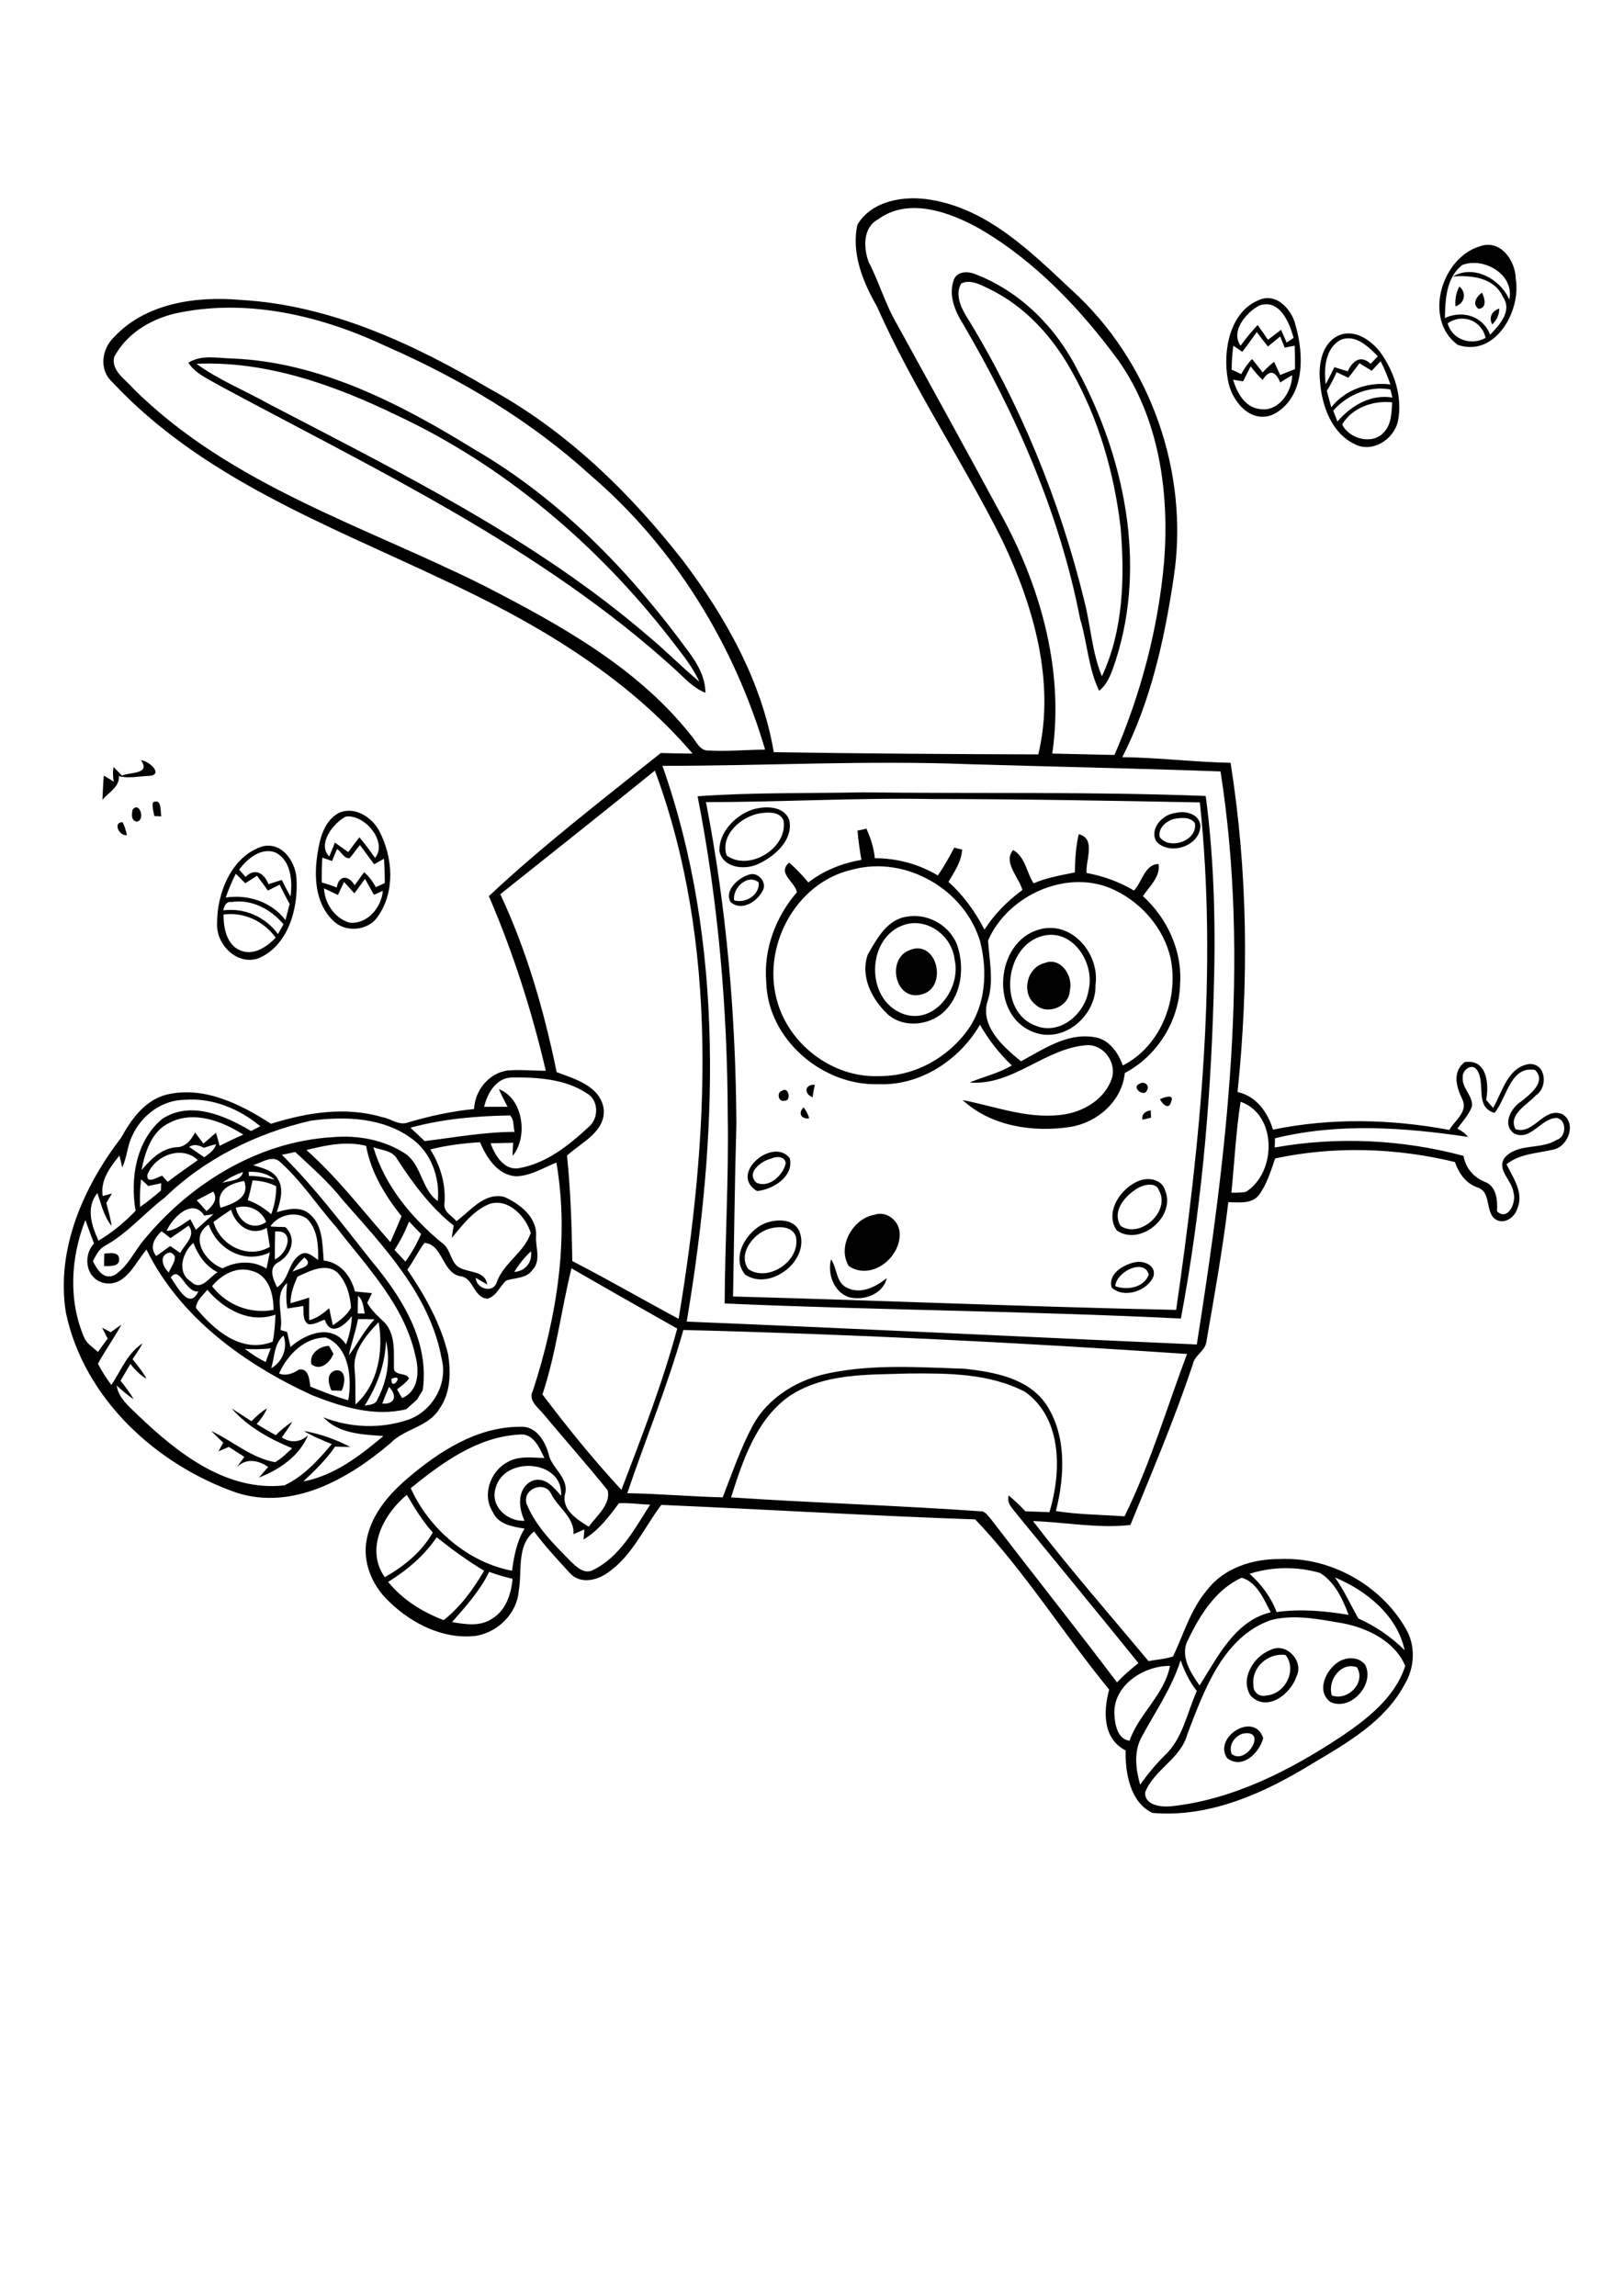 <?xml version="1.0" encoding="utf-8"?>
<!-- Generator: Adobe Illustrator 21.0.2, SVG Export Plug-In . SVG Version: 6.00 Build 0)  -->
<svg version="1.2" baseProfile="tiny" id="Layer_1" xmlns="http://www.w3.org/2000/svg" xmlns:xlink="http://www.w3.org/1999/xlink"
	 x="0px" y="0px" viewBox="0 0 582 823" overflow="scroll" xml:space="preserve">
<path d="M445.3,621.4c-3,1-5.1,4.2-3.9,7.3C446.8,632.9,454.5,619.5,445.3,621.4 M439.8,630.2c-5.2-7.5,9.7-17,12.9-7.2
	C451.3,628.3,445.3,634.3,439.8,630.2 M477.3,607.7c5.8,2.1,12.3-4.7,9-10.1C480.6,595.5,475.6,602.3,477.3,607.7 M480.3,595.3
	c2.9-1.5,7-1.3,9,1.5c3.4,7-5.2,16.5-12.4,13.3C471.3,606.1,475.4,597.9,480.3,595.3 M449.2,604c-0.2,2.5,2.2,4.4,4.6,3.7
	c6.7-0.4,11.2-9.1,6.9-14.5C454.5,592.3,448.4,597.6,449.2,604 M455.3,591.4c5.5-2.9,12,3.8,9.4,9.3c-2,6.4-10.6,13.2-16.5,7.1
	C444.3,601.8,449.2,593.7,455.3,591.4 M83,504.8c2.4,1.5,4.7,3.1,7.1,4.6c1.7-1.7,3.5-3.4,5.6-4.6c-0.9,2.1-2.2,3.9-3.7,5.6
	c2.2,1.4,4.5,2.7,6.8,4c1.9-1.8,3.8-3.5,6-4.8c-1.2,1.9-2.5,3.8-3.8,5.6c3.1,2.1,6.7,1.8,9.4-0.8c-3,7.4-10.3,12.4-17.6,15.2
	c1.1-1.3,2.2-2.5,3.3-3.8c-3.6-2.5-8-3.3-11.3,0.2c0.9-1.3,1.9-2.6,2.8-3.8c-1.9-1.2-3.7-2.4-5.6-3.6c-1.2,0.5-2.5,1.1-3.7,1.6
	c0.6-1,1.1-2.1,1.7-3.1c-1.5-1.4-2.9-2.8-4.3-4.2c7.7,3.6,14.4,9.7,22.9,11.2c2.3-1.3,4.1-3.2,6.1-5C96.8,515.8,88.8,511.5,83,504.8
	 M120.2,491.2c4.1-0.6,3.5,4.9,2.2,7.3c-0.9,0-2.7-0.1-3.6-0.1C117.6,495.8,116.9,492.2,120.2,491.2 M111.6,489
	c-0.9-3.8,2.9-6.5,6.3-6.6c0.4,0.7,1.2,2.1,1.6,2.8C118.4,488.2,114.9,491.6,111.6,489 M399.7,461c4.2,1.6,10.4,0.5,12-4.2
	C409.9,450.8,399.9,456,399.7,461 M406.4,452.5c3.2-0.9,8,0.9,7,4.9c-2.1,5.3-10.6,8.2-15,4.1C397,456.6,402.5,453.4,406.4,452.5
	 M297.8,451.4c2.3,3.1,1.7,8.2,5.6,10.1c4.9,2.6,10.5-0.2,14.4-3.4c-1.3,5.8-8.4,8.3-13.7,6.8C298.8,463,296.5,456.6,297.8,451.4
	 M37.4,449.3c1.8,0,5.1-0.9,5.3,1.9c0.3,2.9-3.5,2.6-5.4,2.6C37.3,452.3,37.3,450.8,37.4,449.3 M275.4,440.5
	c-5.5,1.7-11.1,9-7.2,14.4c7.2,4.9,19-3.2,17-11.8C283.7,439.2,278.6,439.5,275.4,440.5 M274.3,438.4c4-1.5,10.2-1.7,12.2,3
	c4,10.2-10.3,21.5-19.4,15.5C261.7,450.6,267.7,441,274.3,438.4 M313.4,435.4c3.9-1.4,8.2,1.6,8.9,5.6c1.4,9.1-9.8,18.4-18.1,12.8
	C299.9,446.9,305.6,436.7,313.4,435.4 M408.4,425.5c-4.7,2.5-10.2,8.3-6.8,13.9c6.9,4.7,18.1-5.2,13.7-12.8
	C414.4,423.8,410.5,424.5,408.4,425.5 M408.3,423.2c3.3-1.3,8.1-0.5,9.2,3.4c4.1,9.4-8.9,20.3-17.3,14.4
	C395.7,434.4,401.8,425.6,408.3,423.2 M276.3,415.3c-3.5,0.8-9.1,5.1-5.2,8.6c4.5,2.1,9.6-2.7,10.5-7
	C281.2,414.3,278.2,414.4,276.3,415.3 M271.3,426.9c-10.3-6.1,5.7-19.5,11.7-11.8C284.7,421.6,277,426.4,271.3,426.9 M409.4,401.3
	c-0.3-2.1,1.1-3,3-3.3c0,0.7,0.1,2,0.1,2.6C411.7,400.8,410.2,401.2,409.4,401.3 M290,400.8c-2.7,0.5-4.2-1.8-2-3.9
	C288.9,398.1,289.6,399.4,290,400.8 M415.7,394c1.4-0.7,5.3-2.1,4,0.9C418.9,398,416.6,395.8,415.7,394 M280.2,391
	c2.5-1.9,3.5,3.9,0.9,3.5C279,395.2,278.2,391.5,280.2,391 M291.2,393.3c-3.2-1.3-2.8-4.7,0.8-4.5
	C291.7,390.3,291.4,391.8,291.2,393.3 M408.3,388.5c1.7-1.2,3.9,0.5,2.7,2.4C410,393.4,405.3,389.7,408.3,388.5 M374.3,345.2
	c5.8-2.4,10.4,4.6,9.1,9.8c-0.2,5.9-8.2,9.1-12.4,5C365.9,356,367.9,346.8,374.3,345.2 M325.2,340.9c10.6-5.4,15,13.4,4.8,15.6
	C321,358.7,317.8,344.6,325.2,340.9 M372.5,335.8c-12.8,4.5-14.7,27.1-1.2,31.9c8.6,3.4,17.5-4.3,18.8-12.7
	C392.6,344.9,383.9,331.8,372.5,335.8 M372.3,333.2c11.7-3.5,21.9,8.7,20.3,19.8c0.3,11.1-11.4,21.2-22.3,16.9
	C354.7,364,356.5,337.7,372.3,333.2 M324.3,331.4c-13.8,4.3-14.4,26.7-0.9,31.9c11.3,4.4,21.2-9,18.7-19.4
	C341.2,335.6,332.6,328.9,324.3,331.4 M325.4,328.5c7.6-1.2,15.7,3.7,17.9,11.1c2.2,7.3,1.3,16-3.9,21.9c-5,5.9-15,7.4-21.1,2.2
	c-5.8-5.4-10.1-13.6-7.3-21.6C314.3,336.4,318,329.3,325.4,328.5 M263.1,322.7c4.1,1.2,9.2-1.9,8.8-6.4
	C268,313,262.4,318.3,263.1,322.7 M268.4,313.5c3.2-1.2,6.7,2.8,4.9,5.8c-2,3.9-7.6,7.5-11.5,4C259.5,319,264.7,314.6,268.4,313.5
	 M80.1,327.8c0,4.8,1.1,10.9,6.1,12.9c4.8,1.9,9.4-1.3,12.6-4.6C94.6,330.2,87.4,326.8,80.1,327.8 M80,326.3
	c7.6-1,15.1,2.3,19.6,8.5c0.7-1.2,1.3-2.3,2-3.5c-4.5-5.4-11.4-9.1-18.6-8C81.1,323,80.3,324.8,80,326.3 M80.9,321.7
	c8-1.2,16.4,1.5,21.4,8.1c0.5-2,1-3.9,1.5-5.8c-1.3-2.3-2.4-4.6-3.6-6.9c-1.4,0.7-2.8,1.4-4.2,2.1c-1.3-1.8-2.6-3.6-3.9-5.3
	c-1.4,0.9-2.8,1.8-4.2,2.7c-1.1-1.1-2.2-2.3-3.4-3.4C83.1,315.9,81.9,318.8,80.9,321.7 M85.7,311.7c0.8,0.9,1.5,1.7,2.3,2.6
	c3.4-3.4,6.7-1.3,8.2,2.6c1.6-0.5,3.2-1,4.8-1.5c1,2,2,4,3.1,5.9c0.8-5.5,0.2-13-5.5-15.8C93.5,303.7,88.6,307.8,85.7,311.7
	 M94.3,303.3c7.3-1.5,12.1,6.3,12,12.7c0.4,10.4-3.3,23.1-13.7,27.5c-7.7,2.6-15.1-4.9-14.8-12.4C77.7,320.1,83,306.7,94.3,303.3
	 M354.1,337.1c0.4,7,2.1,14.2,0,21.2c-3.3,9.2,5.4,16.9,11.8,22.1c8-4.3,16.4-10.2,26-8.7c5.4,0.6,8.8,5.5,10.5,10.2
	c13.7-7,20.1-23.9,17.1-38.5c-2.4-10.5-10.1-19.5-19.7-24.2C383.3,310.9,361.3,320.5,354.1,337.1 M305.4,311.7
	c-20.7,4.7-33,28.6-26.5,48.4c4.8,15.1,20.2,26.3,36.1,25.6c12.6,0.2,24.8-6.6,32-16.8c6.3-9,6.9-20.9,4.3-31.3
	C345.8,318.8,324.6,306.5,305.4,311.7 M307.3,297.7c1.1-0.2,2.1-0.4,3.2-0.7c1.5,3.4,2.7,6.9,3,10.6c7.9,0,15.8,2.1,22.6,6.2
	c2.2-3.2,4.1-6.6,5.9-10c0.7,0.2,2.1,0.6,2.8,0.7c-0.2,4.3-2.8,8-4.9,11.6c5.4,4.8,9.6,10.7,12.9,17.1c3.6-5.6,8.3-10.3,13.6-14.2
	c-1.2-4.5-7.1-10.1-3.3-14.3c4.3,2.4,4.8,8,7.3,11.9c4.7-2,9.8-2.9,14.8-3.9c0.1-4.6,0.3-9.2,1.4-13.7c6.3,1.6,2.4,9.3,2.8,13.9
	c6,1.1,11.8,3.2,17,6.3c2.9-3.1,3.9-9.5,8.8-9.5c0.7,4.6-3.3,8-5.6,11.5c8.8,8,14.2,19.8,13.3,31.8c-0.4,13-8.2,25.5-19.8,31.6
	c-1,10.1-9.8,17.7-19.4,19.3c-13.3,2.1-28.6-0.2-38.7-9.6c12.3,2.4,24.5,7.3,37.2,5c6.9-1.3,13.8-5.7,16.2-12.6
	c1.9-5.6-2.6-12.1-8.5-12.1c-15.2,0.8-26.8,14.7-42.4,13.4c5-2.1,10.4-3.3,15.1-6.1c-4.5-4.3-8.3-9.2-11.4-14.6
	c-7.4,12.7-21.4,21.9-36.3,21.3c-20.1,0.7-39.8-16.1-40.3-36.6c-1-11.8,3.4-23.4,11-32.2c-0.6-3.6-7.2-6.8-2.8-10.6
	c2.5,2.1,4.8,4.6,6.9,7.1c5.5-4.3,12.1-6.9,19-8.1C308.1,304.7,307.6,301.2,307.3,297.7 M45.5,299.3c-2.7,0.6-5.2-4.6-1.6-4.6
	C44.7,296.1,45.1,297.7,45.5,299.3 M420.4,293.6c-2.7,0.9-5.4,3.3-4.8,6.4c3.5,4.9,13.8,1.3,12.6-5
	C426.4,292.6,423,293.1,420.4,293.6 M421.3,291.4c3.5-1,8.6,0.4,8.9,4.6c-0.2,7.4-11.1,10.8-15.8,5.6
	C411.8,297,416.7,291.8,421.3,291.4 M127,320.2c-1.3-1.4-2.5-2.8-3.7-4.1c-0.7,1.6-1.5,3.1-2.2,4.7c-1.7-0.8-3.3-1.6-5-2.4
	c0.3,5.4,3.8,10.7,9.1,12.3c6.4,0.7,11.5-5.4,12-11.4c-1.1,0.5-2.1,1-3.2,1.4c-1.1-1.9-2.1-3.8-3.2-5.7
	C129.6,316.6,128.4,318.4,127,320.2 M125.3,307.6c-2,0.2-3-2.3-4.5-3.3c-0.6,1.4-1.2,2.8-1.8,4.3c-0.9-0.3-2.6-0.9-3.5-1.2
	c-0.2,2.9-0.2,5.9-0.2,8.9c1.8,0.5,3.6,1.1,5.4,1.8c0.7-4.6,4.3-4.4,6.4-0.8c1.1-1.6,2.3-3.1,3.4-4.7c1.7,1.5,3.1,3.4,4.2,5.4
	c1.1-0.5,2.1-1,3.2-1.5c0-2.9-0.1-5.8-0.3-8.7c-1.2,0.7-2.4,1.3-3.5,2c-1.7-2.3-3.4-4.6-5.1-6.9
	C127.7,304.4,126.6,306.1,125.3,307.6 M123.9,292.7c-4.5,2.3-10.3,9.9-5.9,14.3c0.7-1.7,1.4-3.3,2-5c1.6,1.1,3.2,2.3,4.8,3.4
	c1.3-1.8,2.6-3.5,4-5.3c2,2.4,3.8,4.8,5.6,7.4C139.1,301.9,130.7,291.7,123.9,292.7 M121.4,291.4c5.6-2.6,12,1.5,14.6,6.6
	c4.8,9.3,5.7,21.6-0.6,30.5c-3.5,5.3-11.9,5.9-16.2,1.3c-6.3-6.2-6.7-15.8-5.4-23.9C114.6,300.5,116.2,294.2,121.4,291.4
	 M272.4,291.5c-6.7,1.1-14.4,7.7-12,15.1c7.9,5.9,22-2.5,20.4-12.5C279.5,290.8,275.3,291.1,272.4,291.5 M269.3,290.3
	c4.5-1.5,11.8-1.7,13.6,3.8c1.3,6.9-4.9,12.5-10.6,15.3c-4.8,2.6-13.2,2-14.5-4.4C257.7,298.3,263.3,292.5,269.3,290.3 M47.5,290.3
	c2.4-3.4,4.8,3.7,1.5,4.2C46.9,294.1,47.2,291.9,47.5,290.3 M54.8,287.6c3.3-1.6,2.6,3.2,3,5c-0.6,0-1.9-0.1-2.5-0.1
	C55,290.9,54.5,289.3,54.8,287.6 M253,287.5c7.4,38,10.7,76.8,10.9,115.5c-0.6,20.6-0.8,41.1-1.2,61.7c52.9,1.4,105.8,3.7,158.8,4.8
	c8.7-60.1,14.9-121.2,8.5-181.9c-32-0.6-64-1.2-96-1.2C307,285.9,280,287.5,253,287.5 M250,285.4c19.6-1.4,39.3-1,59-1.4
	c41,0.5,82.1-0.3,123.1,1.3c3.2,24.1,3.6,48.4,2.8,72.7c-1.1,38.4-4.6,76.8-11.7,114.6c-54.5-2.7-109.1-3-163.5-5.4
	c0.1-22.4,1.5-44.8,1.1-67.3C260.7,361.6,257.4,323.1,250,285.4 M43.7,278c2.7-1.3,10.5-0.4,6.8-5.5c2.6,0,8.4,5.1,3,5.6
	c-3.6,0.1-7.3,1-10.9,0.1c0.3,3.9-3.8,5.9-5.9,8.5c0.1-2.2,0.3-6.6,0.5-8.7c0.9,0.5,2.7,1.6,3.6,2.2c-0.4-1.8-0.4-3.6-0.1-5.3
	C41.5,275.7,43,277.3,43.7,278 M70.4,130.4c8,5.8,17.2,9.5,25.8,14.3c47.1,24.6,95.4,48.3,136,83.2c6.3,5.2,12,11.1,18.4,16.4
	c-2.7-5.9-6.9-10.8-10.8-15.9c-26-33.3-59.1-61.5-97.5-79.5C119.8,138,95.5,129.3,70.4,130.4 M67.5,130c4.8-3,10.6-1.6,15.8-1.5
	c31.5,1.3,60.3,16.3,86.6,32.5c30.9,17.9,56.2,44.2,77.1,72.9c3.1,4.2,5.8,9.1,5.8,14.4c-4.4-1.7-7.5-5.3-10.9-8.4
	c-48-43.7-107.2-71.5-163.8-102C74.4,135.7,70,133.9,67.5,130 M481,152.1c2.4,5.2,10.8,7.5,14.9,2.9c2.8-2.9,2.8-7.1,3-10.8
	C492.2,143.5,484.7,146,481,152.1 M477.8,147.2c0.5,1.3,1,2.6,1.5,3.9c4.9-5.7,11.9-9.9,19.7-8.6c-0.2-1-0.5-1.9-0.7-2.9
	C490.7,138.2,482.9,141.4,477.8,147.2 M487.2,130.2c-1.3,1.7-2.6,3.5-4,5.2c-1.4-0.7-2.8-1.3-4.2-2c-1,2.3-2.2,4.6-3.5,6.7
	c0.5,2,1.1,3.9,1.6,5.9c5-6.4,13.3-9.2,21.2-8.2c-1-2.8-2.1-5.6-3.5-8.3c-1.1,1.1-2.2,2.3-3.2,3.4
	C490.1,132,488.7,131.1,487.2,130.2 M480.7,121.7c-5.8,2.9-6.3,10.4-5.6,16c1.1-2,2.1-4,3.1-6.1c1.6,0.5,3.2,1,4.8,1.5
	c1.7-3.8,4.7-6,8.2-2.7c0.9-0.9,1.7-1.8,2.6-2.7C490.5,124.4,486,119.8,480.7,121.7 M479.4,120.4c5.7-2.8,11.9,1.4,15.3,5.9
	c5,7,8,16,6.3,24.6c-1.4,6.5-9,11.5-15.3,8.4c-8.4-3.9-11.9-13.6-12.6-22.2C472.4,131.1,473.5,123.4,479.4,120.4 M534.8,116.3
	c-1.4-2.5-0.1-4.9,2.5-5.7C537.3,112.9,536.3,114.8,534.8,116.3 M448.2,131.3c-0.9,1.8-1.8,3.6-2.7,5.4c-1.2-0.2-2.4-0.4-3.6-0.6
	c1.4,4.6,4.1,9.8,9.5,10.5c6.7,1.2,11.6-6,11.7-12.1c-1.5,0.8-2.9,1.7-4.3,2.6c-1.6-4-3.8-4.9-6.3-0.9
	C450.9,134.7,449.5,133,448.2,131.3 M450.4,119c-1.7,2.4-3.4,4.8-5.2,7.1c-1.1-0.7-2.1-1.5-3.2-2.2c-0.4,2.8-0.6,5.7-0.6,8.6
	c1.1,0.5,2.3,1,3.4,1.6c1.1-1.9,2.3-3.8,3.9-5.4c1.3,1.6,2.6,3.2,3.8,4.8c1.3-1.4,2.6-2.7,4.1-3.8c0.7,1.6,1.5,3.1,2.2,4.7
	c1.8-0.7,3.5-1.4,5.3-2.1c0-2.8,0-5.6-0.1-8.4c-1.2,0.2-2.4,0.5-3.6,0.7c-0.5-1.3-1.1-2.7-1.6-4c-1.5,1.2-2.9,2.4-4.4,3.6
	C453,122.5,451.7,120.8,450.4,119 M451.3,109.5c-4.7,2.5-10.4,9.2-6.7,14.4c1.9-2.6,3.9-5.1,6.1-7.4c1.3,1.8,2.5,3.5,3.7,5.3
	c1.6-1.2,3.1-2.4,4.7-3.6c0.7,1.5,1.3,3.1,2,4.6c0.8-0.6,1.7-1.1,2.5-1.7C462.1,115.6,458.6,107,451.3,109.5 M451.3,107.5
	c6.2-2.7,11.7,3.5,13,9.1c3.1,10.7,3.4,25.9-7.9,31.9c-8.3,3.7-15.3-5-16.4-12.6C438.2,125.9,440.6,111.7,451.3,107.5 M529.9,110.7
	c-2.5-1.7-0.7-4.5,1.2-5.8C532.1,106.8,533,110.4,529.9,110.7 M521.6,109.8c-0.2-2.5,0.2-4.9,1.4-7.1
	C525.7,104.9,524.9,108.8,521.6,109.8 M344.5,101.6c-2.2,3.5-0.4,8.1,1.6,11.4c19.5,31.6,33.7,66.4,42.5,102.4
	c2.3,8.9,2.7,18.3,6.3,27c7.7-16.5,8.2-35.4,6.7-53.3c-2.3-19.5-7.8-38.8-17.5-56c-6.8-12.3-16.7-23.3-29.5-29.5
	C351.5,102.1,347.8,100,344.5,101.6 M341.9,100.1c1.3-3,5.1-2.9,7.7-1.8c16.1,6.2,28.9,19.1,36.6,34.4
	c16.7,31.1,24.7,69.1,13.8,103.5c-1.4,4.1-2.6,8.6-6.1,11.4c-3.9-8.1-4.2-17.2-6.8-25.7c-7.3-37.6-22.8-73.1-42.1-106
	C342.1,111.3,339.8,105.5,341.9,100.1 M518.8,115.9c1.6,5.9,8.5,8.1,13.6,5.2C531,114.8,524,112.2,518.8,115.9 M524,95
	c-5.8,4.6-6,12.3-6.2,19c6.2-2.9,13.7-0.8,16.2,6c3.4-3.5,8.1-8.6,4.6-13.6c-3.1-6.9-11.2-7.8-17.9-7.3c7.4-4.4,17,0.9,20.2,8.3
	C542.8,98.3,531.7,92,524,95 M530.3,88.3c7.4-2.7,12.8,5.1,12.9,11.6c2,11.6-7.4,28.3-20.8,23.7C510,114.5,516.5,92.5,530.3,88.3
	 M399.4,615c0.2,3.4,1.3,8.5,5.4,8.9c3.4-9.7,12.5-16.5,14.5-26.8C409.6,597,398.5,604.4,399.4,615 M423.1,595.1
	c-3.1,9.8-9,18.3-13.8,27.2c-3.1,5.3-2.3,11.7-0.7,17.4c2.6-3.7,5.5-7.2,8.7-10.4c6.6-6.1,8.1-15.4,11.6-23.2
	C426.3,602.8,424.5,599,423.1,595.1 M455.4,580.7c-17.2,6.1-23.9,25.3-29.9,40.9c-2.3,8.8-11.9,12.6-15.1,20.8c-0.3,4.8,6,5.4,9.5,5
	c22-2.4,42.3-12.8,60.5-24.8c9.5-6.4,19.6-14.2,23.2-25.5c-3.7-8.8-13.5-13.6-22.5-15.3C472.7,580.4,463.9,578.5,455.4,580.7
	 M478.4,565.4c3.3,4.6,5.6,9.8,8.4,14.7c6.2,2.8,11.8,6.6,16.6,11.4C500.7,579,489.7,570.1,478.4,565.4 M425.8,587.7
	c-3.1,5.6,0.8,11.8,4.1,16.4c6.5-10.2,12.7-23.2,25.5-26.2c-2.5-4.7-4.9-10.8-10.4-12.4C435.8,569.6,430,578.9,425.8,587.7
	 M175.3,563.4c-3.3,6.8-8.4,12.4-13.3,18c4.7,0.8,10.1,1.7,14.3-1.2c5-2.9,6.9-8.9,7.4-14.3C180.8,565.2,178,564.4,175.3,563.4
	 M447.8,564.1c4.3,3.8,7.7,8.4,9.7,13.7c8.6-1.2,17.3-0.4,25.8,1c-2.1-5.6-4.9-11.7-10.2-15C465,561.4,455.9,561.5,447.8,564.1
	 M156.5,551c-4.5,6.6-10.6,11.8-17.4,16c5.2,6.4,12.3,10.8,19.9,13.7c6.1-4.8,10.6-11.1,14.5-17.7
	C167.5,559.4,161.9,555.3,156.5,551 M137.9,565.3c6.9-3.9,13.2-9,17.2-16c-3.7-4.1-6.5-8.8-9.3-13.5
	C137.4,542.7,130.8,555.3,137.9,565.3 M188.7,539c3.3,8.1,9.7,14.4,15.7,20.5c2.1,2,5,5,8.2,3.2c9.6-4.7,14.8-14.7,20.4-23.4
	c-3.8-0.1-7.5-0.7-11.2-0.5c-3.6,4.9-7.4,9.9-12.7,13c0.1-0.9,0.3-2.7,0.3-3.6c-1,0.4-2.9,1.3-3.9,1.7c0.5-5.9-5.6-9.6-8-14.5
	C195.1,530.5,187.1,533.7,188.7,539 M177.6,533.4c-2,6.5,4.2,12,10.4,11.7c-2.3-4.7-2.8-11.9,2.9-14.4c4.6-1.5,7.5,2.5,10.2,5.4
	C201.9,523.1,180.6,521.7,177.6,533.4 M147.2,533.4c6.5,14.5,20.5,26.6,36.3,29.6c0.7-5.2,1.7-10.6,4.5-15.1
	c-4.2-0.7-9.3-1.4-11.3-5.8c-4.1-6.1-1-14.9,5.3-18.1c4-2.3,8.8-1.5,13.1-1.4c-1.8-3.7-4-9.1-9.1-8.4
	C171.1,515,158.4,524.3,147.2,533.4 M139.4,497.1c-0.8,2-1.7,4-2.4,6C141.7,503.4,142.4,500.1,139.4,497.1 M140.3,494.2
	C140,499.2,145.4,492,140.3,494.2 M325.8,492.3c-14.6,0.5-30.5-0.3-43.2,8.3c-11.7,8.5-16.4,22.9-20.6,36.1c29.9,2,59.8,2.9,89.6,5
	c1.8,0.1,2.6,1.9,3.7,3c14.9,19.5,30.2,38.7,45,58.3c2.4-2.5,5-4.8,7.7-6.9c-14.3-17.7-28.8-35.3-43.2-52.9
	c-1.6-2.2-4.2-4.2-3.3-7.2c2.1,1.8,4.1,3.7,6,5.7c2.9,0.1,5.8,0.2,8.6,0.3c4.3-14.3,4.7-33.5-8.7-43.1
	C354.6,492.2,339.7,492.2,325.8,492.3 M87.8,483.5c2.3,1.8,4.8,3.4,7.4,4.7c0.6-1.6,1.2-3.3,1.8-4.9C94,483.6,90.9,483.7,87.8,483.5
	 M138.3,480.6c-0.2,8.4-3.2,16.2-7.6,23.2c1.8-0.3,3.9-0.3,4.6-2.3C138.6,495.2,140.1,487.6,138.3,480.6 M100,492.3
	c2.6,1,5,0,7.1-1.4c3.5-0.7,3.8,3.7,4.1,6.1c4.5,1.8,9,3.6,13.6,4.9c1.4-7.8,0.4-19.1-8-22.5C109.2,479.3,103,485.6,100,492.3
	 M97.2,490.4c4.1-2.3,6-7.3,4.4-11.7C98.2,481.6,98.4,486.5,97.2,490.4 M244.9,476.7c-5.6,19.9-13.5,39-20.1,58.5
	c11.4,0.2,22.8,1.2,34.2,1.5c3.4-8.7,6.4-17.6,10.8-25.8c5.7-10.4,16.7-16.8,28.2-18.9c15.7-3.1,31.9-1.9,47.8-1.4
	c10.5,1.2,22.5,3.3,29,12.6c7.5,11.2,6.8,25.9,3.6,38.4c8.1,1.3,16.4,1.3,24.6,1.9c9.2-18.7,15.1-38.8,22.4-58.2
	C365.3,481.2,305.2,478.2,244.9,476.7 M127.1,491c0.4,4.1,0.2,8.3,0.3,12.4c8.1-7.1,10.1-19.3,8.3-29.5
	C131.3,478.5,126.3,484.2,127.1,491 M128.3,472.8c-0.8,4.4-2.4,8.6-3.3,13c3.2-4.2,5.6-9,9.2-12.9
	C132.2,472.8,130.3,472.8,128.3,472.8 M128.3,464.5c-0.1,2.1-0.1,4.2-0.1,6.3c0.6,0,1.9,0,2.5,0C130.2,468.6,130.2,466,128.3,464.5
	 M70.2,468.8c6.6,8,16.4,16.5,27.5,12.1c0.7-3.2,0.9-6.4,1-9.7c-9.2,3.3-18.5-1.9-24.4-8.9C72.7,464.3,70.4,466.1,70.2,468.8
	 M100.5,476.7c0.6,0.2,1.8,0.5,2.4,0.7c0.4,1.8,0.8,3.6,1.2,5.4c5.5-4.9,14.9-8.5,19.9-0.9c1.2-3.3,2-6.7,2.1-10.2
	c-2.5,3.4-7.7,7.6-9.7,1.3c-2,0.6-3.9,2-6,1.6c-2.1-1.5-1.5-4.3-1.7-6.5c-1.9,0.3-3.8,0.6-5.7,0.9c-0.6-3-0.4-6-0.1-9.1
	C97.9,464.2,101.7,471.2,100.5,476.7 M61.2,457.9c2.3,3.2,6.6,11.9,9.9,5C66.3,463.4,64.5,453.3,61.2,457.9 M194.4,499.8
	c8.9,11.8,18.2,23.3,28.3,34.2c7.3-19.1,14.7-38.1,20-57.8c-12.7-7.2-25.3-14.3-37.9-21.6C201.1,469.6,199.3,485.1,194.4,499.8
	 M106.6,457.6c-1.3,3-2.5,6.1-2.5,9.5c2.3-0.6,4.5-1.3,6.7-2c0,2.7-0.1,5.4,0,8.1c2.8-0.7,5.1-2.5,7.2-4.3c0.4,2.1,0.8,4.1,1.3,6.1
	c2.5-1.7,5.1-3.6,6.5-6.3c-0.3-4.5-1.7-9.4-5-12.7C116.6,452.6,110.9,455.6,106.6,457.6 M76,461c5.1,6.7,13.7,10.1,22,8.5
	c0.1-5.4-1.6-12.3-7.5-13.9C85,453.7,79.4,456.8,76,461 M104.8,455.8c2.4-1.2,8.1-1.9,4.3-5.1C107.5,452.2,106,453.9,104.8,455.8
	 M184.3,455.9c4-0.3,6.5-3.4,6-7.4C188,450.6,186,453.1,184.3,455.9 M60.5,456.1c0.8-2.3,4.2-6,0.4-7.2
	C56.8,449.8,58.2,454,60.5,456.1 M68.5,459.4c3.6,3.6,6.5-1.7,9.5-3.4c-4.3-2.1-7-6.1-8.7-10.5C65.3,448.9,63.2,456.2,68.5,459.4
	 M98.6,441.4c-0.1,3.3-0.1,6.7-0.1,10C103,449.5,106,440.7,98.6,441.4 M61.1,443.8c-1.1-0.9-2.1-1.7-3.2-2.5
	c-2.6,2.5-4.5,5.7-1.9,8.9c1.7-1.2,3.3-2.4,5-3.6c1.2,0.8,2.4,1.7,3.6,2.5c1.5-3,5.8-6.2,3-9.8C65.4,440.8,63.3,442.3,61.1,443.8
	 M79.8,454.6c4.9-2.6,10.9-2.9,15.7,0.1c0.4-1.9,0.8-3.8,1.2-5.8c-9,4.3-18.8-1-21.9-10C67.6,443.4,73.7,452.5,79.8,454.6
	 M146.6,437.8c-1.4,3.6-3.1,6.9-5.2,10.2c1.3,1.4,2.6,2.8,3.9,4.2c2.2-3.1,4.1-6.4,5.6-9.9C149.4,440.8,148,439.3,146.6,437.8
	 M96.9,439.6c1.8,0.1,3.5,0.2,5.3,0.2c4.4,4,2.1,10.2-2.6,12.7c-3.5,2-1.7,6.1-0.3,8.9c4.5-2.8,3.9-9.3,8.6-11.9
	c2.3-1.2,4.3,0.9,6.1,2.1c0.1-5.1-0.1-10.8-3.9-14.7C106.1,433.8,99.5,435.5,96.9,439.6 M76.5,438c2.4,8.4,12.3,13.5,20.2,8.9
	c-0.3-2.3-0.7-4.5-1.1-6.8c-5.7,3.2-11.1-0.8-12.8-6.5C80.7,435,78.6,436.4,76.5,438 M59.7,441.2c3.3-0.2,5.8-2.5,8.5-4.2
	c0.7,1.3,1.3,2.5,2,3.8c2.1-1.9,4.2-3.7,6.3-5.6c-1.1,0.2-2.2,0.3-3.3,0.5C69,429.1,61.7,436.5,59.7,441.2 M84.5,432.9
	c1.1,5.1,6.1,8.4,10.9,5.1C93.7,433.6,88.9,431.5,84.5,432.9 M70.5,430.2c1.2,1.3,2.4,2.6,3.5,3.9c2.1-1.8,4.3-4.2,2.4-7
	C74.4,428.2,72.4,429.2,70.5,430.2 M79,432.9c4.5-1.4,10.7-3.6,8.5-9.6C82.2,424.2,77.2,426.7,79,432.9 M90.5,423.1
	c-0.5,2.4-1,4.7-1.7,7.1c3.1,1,5.9,2.9,8.4,5c1.2-3.2,1.8-6.6,1.8-10C96.3,423.8,93.4,423.2,90.5,423.1 M50.6,422.7
	c-0.5,3.3-0.5,6.6-0.4,9.9c2.6-1.8,5.1-3.8,7.5-5.9c0-0.6,0-1.9,0.1-2.6c-1.6,0.3-3.1,0.7-4.7,1C52.3,424.3,51.5,423.5,50.6,422.7
	 M89.1,420c0,0.4,0.1,1.1,0.1,1.5c3.1-0.1,6.2,0.6,9.2,1.3C95.8,420.5,92.4,419.9,89.1,420 M79.6,424c2.6-0.9,6.7-0.6,7.5-3.9
	C84.4,421,81.9,422.3,79.6,424 M90.7,417.6c3.2,1.1,7,1.7,8.8,4.9c2.4,3.6,0.9,8.2-0.3,12c3.7-1.1,8.4-2.3,11.7,0.6
	c4.9,4,4.6,10.9,5.1,16.7c6,0.7,9.8,5.6,11.2,11.1c2,0.2,4,0.4,6.1,0.6c-0.6,1.2-1.1,2.3-1.7,3.5c1.6,2.8,4,4.9,6.3,7.1
	c4.1,4.6,3.1,11.1,3.3,16.8c0.9,2.3,4.5,1,5.4,3.2c-1.2,1.6-2.8,2.7-4.3,3.9c0.6,1,1.2,2.1,1.8,3.1c6-2.5,6.2-9.6,4.8-15
	c-3.9-18.3-17.5-32.1-28.5-46.4c-6.7-7.6-12.3-16.3-19.9-23.1C97.7,413.7,93.8,416.8,90.7,417.6 M101,413.9
	c11.8,11.7,21.8,25,32.1,38c10.8,12.9,20.9,28.8,18.4,46.4c-0.7,1.1-1.4,2.2-2,3.3c-1.3,1.2-2.6,2.3-3.9,3.5
	c-11.5,2.8-23-0.8-33.7-5c-24.2-11.1-47.4-27.8-59.4-52.2c-4,4.6-7.2,12.8-14.4,12.1c-7.1-0.9-8.8-9.5-4.4-14.3
	c-1.1-2.8-2.1-5.6-3.1-8.4c-5.3,13.4-6.2,29-0.3,42.4c1,2.1,3.2,3.3,4.8,4.9c1.1-1.6,2.3-3.2,3.5-4.8c-0.7-1.3-1.3-2.6-2-3.9
	c1,0.5,2.1,1.1,3.1,1.6c1.2-0.9,2.5-1.8,3.8-2.7c-2.6,4.8-5.8,9.2-8.4,14c1.4,2.7,3,5.2,4.8,7.6c3.5-5.1,5.7-11.4,11.2-14.9
	c-1.1,2-2.4,3.9-3.6,5.7c1.8,2.2,3.7,4.5,5,7c-2.3-1.3-4.1-3.3-5.8-5.3c-1.2,2-2.3,4-3.5,6c1.7,2.1,3.3,4.2,4.7,6.6
	c-2.2-1.4-4.2-3.2-6.1-4.9c0.7,4.7,4.7,7.7,7.8,10.8c14,13.4,31.6,27.3,52.3,25c6.9-3.2,12.2-9.1,17-14.8c-3.4-1.4-6.9-2.8-10-4.7
	c5.8,1,11.4,3,16.6,5.7c-1.8,0-3.6,0-5.4-0.1c-3.2,4.7-7.3,8.6-11.4,12.5c11.1-2.1,20.3-9.2,28.7-16.3c-7.4-0.5-16.1-0.8-21.5-6.7
	c9.6,3.8,20.5,4.2,30.3,0.9c8.7-3,14.4-12.8,12.1-21.8c-4.1-22.8-20.7-40.2-35.5-57c-5-6.4-11.1-11.7-17-17.2
	C104.2,413.3,102.6,413.6,101,413.9 M52.8,421.1c-0.3,3.5,3.6,0.8,5.3,0.3c0.5,0.6,1.5,1.7,2,2.2c3.5-2.7,7.2-5.2,10.8-7.8
	C65.1,410.3,55.4,414.2,52.8,421.1 M133.8,411.2c4.1,13.8,13.7,25.3,24.6,34.3c3.4,2.2,2.9,7.6,6.8,9.1c3.4,1.6,8.7,1,9.4,5.8
	c-1.4-0.8-2.8-1.6-4.1-2.4c0.1,3.8,5.9,5.7,7.4,1.9c2.4-7.2,10-10.9,12.3-18c-1.8-5.9-8-12.5-14.7-10.4c-5.8,2.3-9.7,7.5-13.6,12.2
	c0.2-1.5,0.4-2.9,0.7-4.4c-8.3-6.6-14.6-15.1-20.3-23.9C140.7,412.4,136.8,412.3,133.8,411.2 M109.8,412.2
	c11.2,9.9,20.2,21.8,30.1,33c1.4-3.1,2.7-6.2,4-9.3c-5.9-7.3-11-15.8-12.7-25.2C124,408.9,116.7,410.5,109.8,412.2 M67.8,411.1
	c1.8,1.2,3.6,2.5,5.4,3.7c1.7-1.3,3.7-2.5,4.2-4.7c-1.5,0.4-2.9,0.8-4.3,1.3C71.3,410.5,69.5,409.9,67.8,411.1 M59.1,429.2
	c-7.4,5.6-13.4,12.9-21.6,17.4c-2.1,1.1-3.1,3.4-4.2,5.4c1.4,2.9,3.7,6.8,7.6,5.1c4.8-2.9,7.1-8.4,10.6-12.6
	c16.7-20.3,40.9-35.3,67.6-36.9c9.1-0.8,18.6,0.9,26.3,6c5.8,4.2,5.6,12.7,11.5,16.9c0.8-8.3-2.3-17.2-9.1-22.2
	c-10.3-7.8-24.2-8.3-36.5-6.6C91.9,406.2,73.4,415.3,59.1,429.2 M147.1,404.2c1.7,1.6,3.4,3.2,5.1,4.8c10.7-1.3,21.4-3.3,32.2-3.3
	c-0.5-1.9-0.1-4.4-1.6-5.9C170.9,400,158.8,401,147.1,404.2 M60.6,402.5c-6.4,3.1-8.6,10.5-9.9,16.9c3.3-3.8,7.1-7.8,12.5-8.2
	c3.3,0,5.3-2.6,6.7-5.3c1,1.3,2,2.7,3,4c1.5-1.3,3-2.6,4.5-3.9c0.5,1.6,0.9,3.1,1.3,4.7c2.8-1.4,5.6-2.8,8.5-4
	C79.6,401.8,69.3,397.9,60.6,402.5 M444.6,394.9c-1.7,10.8-2.2,21.7-3.3,32.6c1.7,0,3.5,0,5.2-0.3
	C457.5,420.3,457.8,399.5,444.6,394.9 M47.3,407.3c-1.7,3.5-1.8,7.6-3.5,11.1c-0.2-1-0.7-3.1-1-4.2c-3.3,4.1-6.9,8.8-6,14.5
	c1.1-0.3,2.2-0.6,3.3-0.9c-0.7,1.1-1.3,2.3-2,3.4c0.7,2.7,1.5,5.4,1.9,8.2c-2.8-3.4-3.7-7.8-5.1-11.8c-4.2,5.3-2.1,11.6,0.4,17.1
	c4.9-2.9,9.3-6.6,13.3-10.7c-2-11.5,0.1-25.2,9.6-33c10.2-6.6,22.5-1.1,31.8,4.4c1.1-0.6,2.2-1.2,3.3-1.7
	c-7.5-6.3-17.3-10.3-27.2-9.5C57.8,394.3,50.5,400,47.3,407.3 M173.5,396.7c2.8,0,5.6,0,8.4,0c-1.1-2.1-2.2-4.2-3.1-6.3
	c8.8,3.3,10.5,17.3,4.9,23.9c0-1.2,0.1-3.5,0.2-4.7c-2.7,0.1-5.4,0.1-8.1,0.2c1.6,4.3,4.8,9.8,10.2,8.9c9.8-1.7,17.9-8.2,25-14.8
	c3.7-3.1,3.6-9.7-0.8-12.1c-7.6-5-17.4-5.7-26.3-5.6C178,386,174.7,391.7,173.5,396.7 M524.2,386.1c-0.4,3.9,3.8,6.7,3.3,10.5
	c-1.1,3-3.4,5.4-5.2,7.9c1.4,0.8,2.8,1.7,3.8,3c-22.9-3.4-46.5-5.1-69.2,0.5c0,0.8,0,2.5-0.1,3.3c22.4-4,45.7-2.9,67.7,3
	c0.7,4.3,3.6,7.7,7.6,9.3c4.3,1.6,4.6,6.7,4.4,10.6c4,3.6,7-3.3,5.9-6.7c-0.4-4.4-6.2-8.1-3.2-12.5c4.7-5.4,12.9-2.8,18.6-6.4
	c3.6-1,3.8-7.2,0.1-7.9c-5.7,0-9.4,8.6-15.4,5.5c-4.2-3.2-1-9,2.5-11.3c3.2-2.5,9.4-7.2,5.1-11.4c-8.9-1.6-10.1,10.2-14.5,15.4
	c-7.3-2.1-3-10.7-6.3-15.4C527.5,380.9,524,383.5,524.2,386.1 M179.3,320.5c9.5,20.3,15.7,41.9,20.2,63.8
	c6.5,2.4,15.3,4.9,16.8,12.8c1.1,8.4-7.9,12.3-13.1,17.1c1.3,12.5,1.7,25.2,1.9,37.8c12.8,6.6,25.4,13.9,38.1,20.7
	c10.8-64.9,14.7-133.8-8.5-196.5C216.4,291,197.9,305.7,179.3,320.5 M237.4,274.5c22.5,63.8,19.8,133.4,8.7,199.2
	c60.9,2.5,121.8,5.5,182.8,8.2c10.7-67.7,19.2-137.1,8.5-205.4c-30.1-1.1-60.2-1.7-90.3-2.6C310.5,272.5,273.9,274.5,237.4,274.5
	 M65,111.9c-9.7,1.7-19.4,7.1-24.1,16.1c-1.1,4.9,4.1,8,6.9,11.3c34.7,34.5,82.5,49.1,125.4,70.5c27.2,14,55.1,29.3,74.4,53.7
	c1.9,2,3,5.7,6.4,5.5c6.7,0.4,13.5-0.3,20.2-0.3c-11.1-37.7-32.6-72.7-62.5-98.3c-21.4-19.5-46.5-34.5-72.9-46.1
	C116,113.5,90.1,107.1,65,111.9 M314.7,78.6c-5.5,3-5.3,10.1-3.4,15.3c3.7,7.1,5.9,15,10,22c13,23.6,26,47.3,38.8,71
	c13.4,25.4,21.2,54.5,17,83.2c7.4,0.2,14.9,0.3,22.3,0.5c9.5-22,15.7-45.5,17.8-69.4c1.9-24.8-1.8-51.3-16.4-72
	C387.2,110.7,371,93.6,351.1,82C340.4,76,325.6,70.6,314.7,78.6 M307.3,80.5c5.2-8.7,16.9-10.5,26.2-8.9c20.5,3.3,36,18.7,50.5,32.3
	c28.3,25.6,42.4,65.6,36.6,103.3c-3.3,22-8.2,44.2-18.4,64.2c13,0.1,25.8,1.8,38.8,2c6.2,39,6.6,78.8,2.5,118
	c6.7,1.5,10.8,7.2,12.7,13.5c20.8-4.3,42.4-3.8,63.2,0.1c2-3.5,6.9-6.6,4.6-11.1c-2.1-4.4-3.6-9.7,0.9-13.2c8-1.3,8.8,7.9,7.7,13.5
	c0.8,1,1.6,1.9,2.5,2.9c3.3-5.7,5.2-14.5,12.8-15.7c6.2-0.5,7,8.4,2.5,11.2c-3,3.4-10,6.8-7.3,12.1c6.6,2.2,10-8,16.7-5.4
	c5.3,3,2.4,11.4-2.9,12.7c-5.8,1.4-12.1,1.4-17,5.3c2.3,4.8,6.3,10.2,3.9,15.8c-0.8,2.9-4.1,5.6-7.2,4.3c-4.8-2.3-1.7-10-7.1-11.8
	c-4.2-1.4-6.7-5.1-8.1-9.1c-21-5.1-43.2-5.8-64.4-1.3c-1.6,4.5-3,9.4-5.9,13.2c-2.7,3.3-7.2,2.5-10.9,2.5c-2,16.8-5,33.5-7.9,50.2
	c-0.5,3.2-4.1,4.6-4.8,7.8c-6.5,19.6-14.6,38.6-22.4,57.7c-11.4,1.3-23.3-1-34.9-1.4c13.2,17.2,27.5,33.5,41.4,50.2
	c2.9-0.6,6-0.7,8.8-1.7c3.8-8,6.3-16.9,12.2-23.8c6.1-8,16.5-11.2,26.2-11.1c17.9-0.8,35.8,9.2,44.8,24.6c3.8,6.1,3.5,14.2-0.2,20.3
	c-7,13.2-20.4,20.9-32.9,28.3c-17.2,10.6-36.9,19.6-57.5,17.8c-8-3.8-9.8-14.4-9.6-22.4c-8.3-4.2-8-14.1-5.9-21.8
	c-16.4-20-30.1-42.2-48-61c-37.5-1.3-75-3.6-112.5-5.2c-6.3,8.3-10.6,18.6-19.5,24.5c-3.8,2.7-9.8,3.9-13.3-0.1
	c-4.4-4.8-8.9-9.6-12.8-14.9c-6.4,5.2-4.2,14.2-5.5,21.3c-0.6,8-7.3,14.7-15.1,16.1c-11.6,1.5-23-4.2-31.1-12
	c-5.8-5.3-9.5-13.2-8.5-21.2c1.3-9.4,7.6-17,14.6-23c11.4-9.8,25.2-18.8,40.8-18.7c5.5-0.3,8.7,5.1,10,9.7c1,5.1,7.1,8.3,6,14
	c-1.7,5.8,4.1,9.5,8.4,12.1c2.8-3.9,7.9-7.9,6.8-13c-7.4-9.2-15.3-18.1-22.9-27.2c-2-2.5-5.8-5-3.9-8.6c8.5-26.2,13.1-54.3,8.4-81.7
	c-4.8,1.9-9.4,4.9-14.6,4.9c-6.6-0.5-10.4-6.7-12.8-12.2c-6,0.4-12,1.1-17.8,2.6c3.6,5.7,5.6,12.4,5.1,19.2
	c-0.6,3.1,2.6,4.5,4.3,6.5c5.1-3.8,10-10.4,17.1-8.7c5.6,2.5,11.9,7.3,11.4,14.2c-0.2,4,1.9,8.7-1.3,12c-2.1,3.1-6.2,2.7-9.4,3.8
	c-2.3,2.1-3.5,5.6-6.7,6.5c-5.2-0.4-4.9-7.8-10-8.1c-6.3-1.5-6.1-11.5-12.6-11.9c-2.3,3.1-3.9,6.5-6.1,9.6
	c6.3,9.3,12,19.4,14.6,30.4c1,6.5,0.9,13.8-3.1,19.4c-3.9,6.6-12.5,7.1-17.6,12.4c-14.9,12.7-34.8,24.1-54.9,17.8
	c-29-10-55-33.9-61.4-64.7c-3.6-22.6,6.3-45,19.8-62.6c3.7-6.7,8.6-13.6,16.5-15.5c13.3-3.1,26.4,3.5,37.2,10.5
	c12.8-4,26.6-6.3,39.8-2.4c3.2,0.5,6.1,3.2,9.4,1.9c7.7-2.3,15.6-4,23.6-4.8c0.3-6.6,5.2-12.8,11.9-13.8c4.6-0.4,9.2,0.1,13.8,0.1
	c-5-21.4-11.7-42.4-20.4-62.6c19.5-18.3,40.8-34.6,61.6-51.3c3.8,0.1,7.6,0.2,11.4,0.2c-24-28.1-56.6-47.1-89.8-62.5
	C117,188,72.1,171.2,40.1,136.8c-4.7-4.3-3.6-11.8,0.7-15.9c11.4-12.3,29.5-14.8,45.4-13.4c32.1,1.8,61.9,15.7,89.2,31.8
	c27.5,15,50.3,37.2,69.4,61.7c15.3,20.3,28.2,43.2,32.5,68.6c31.6,0.5,63.2,0.7,94.8,0.8c6.2-25.9-1.7-53.2-12.9-76.7
	c-14.2-28.4-32.1-54.9-45-84C309.2,101,305,90.6,307.3,80.5"/>
</svg>
